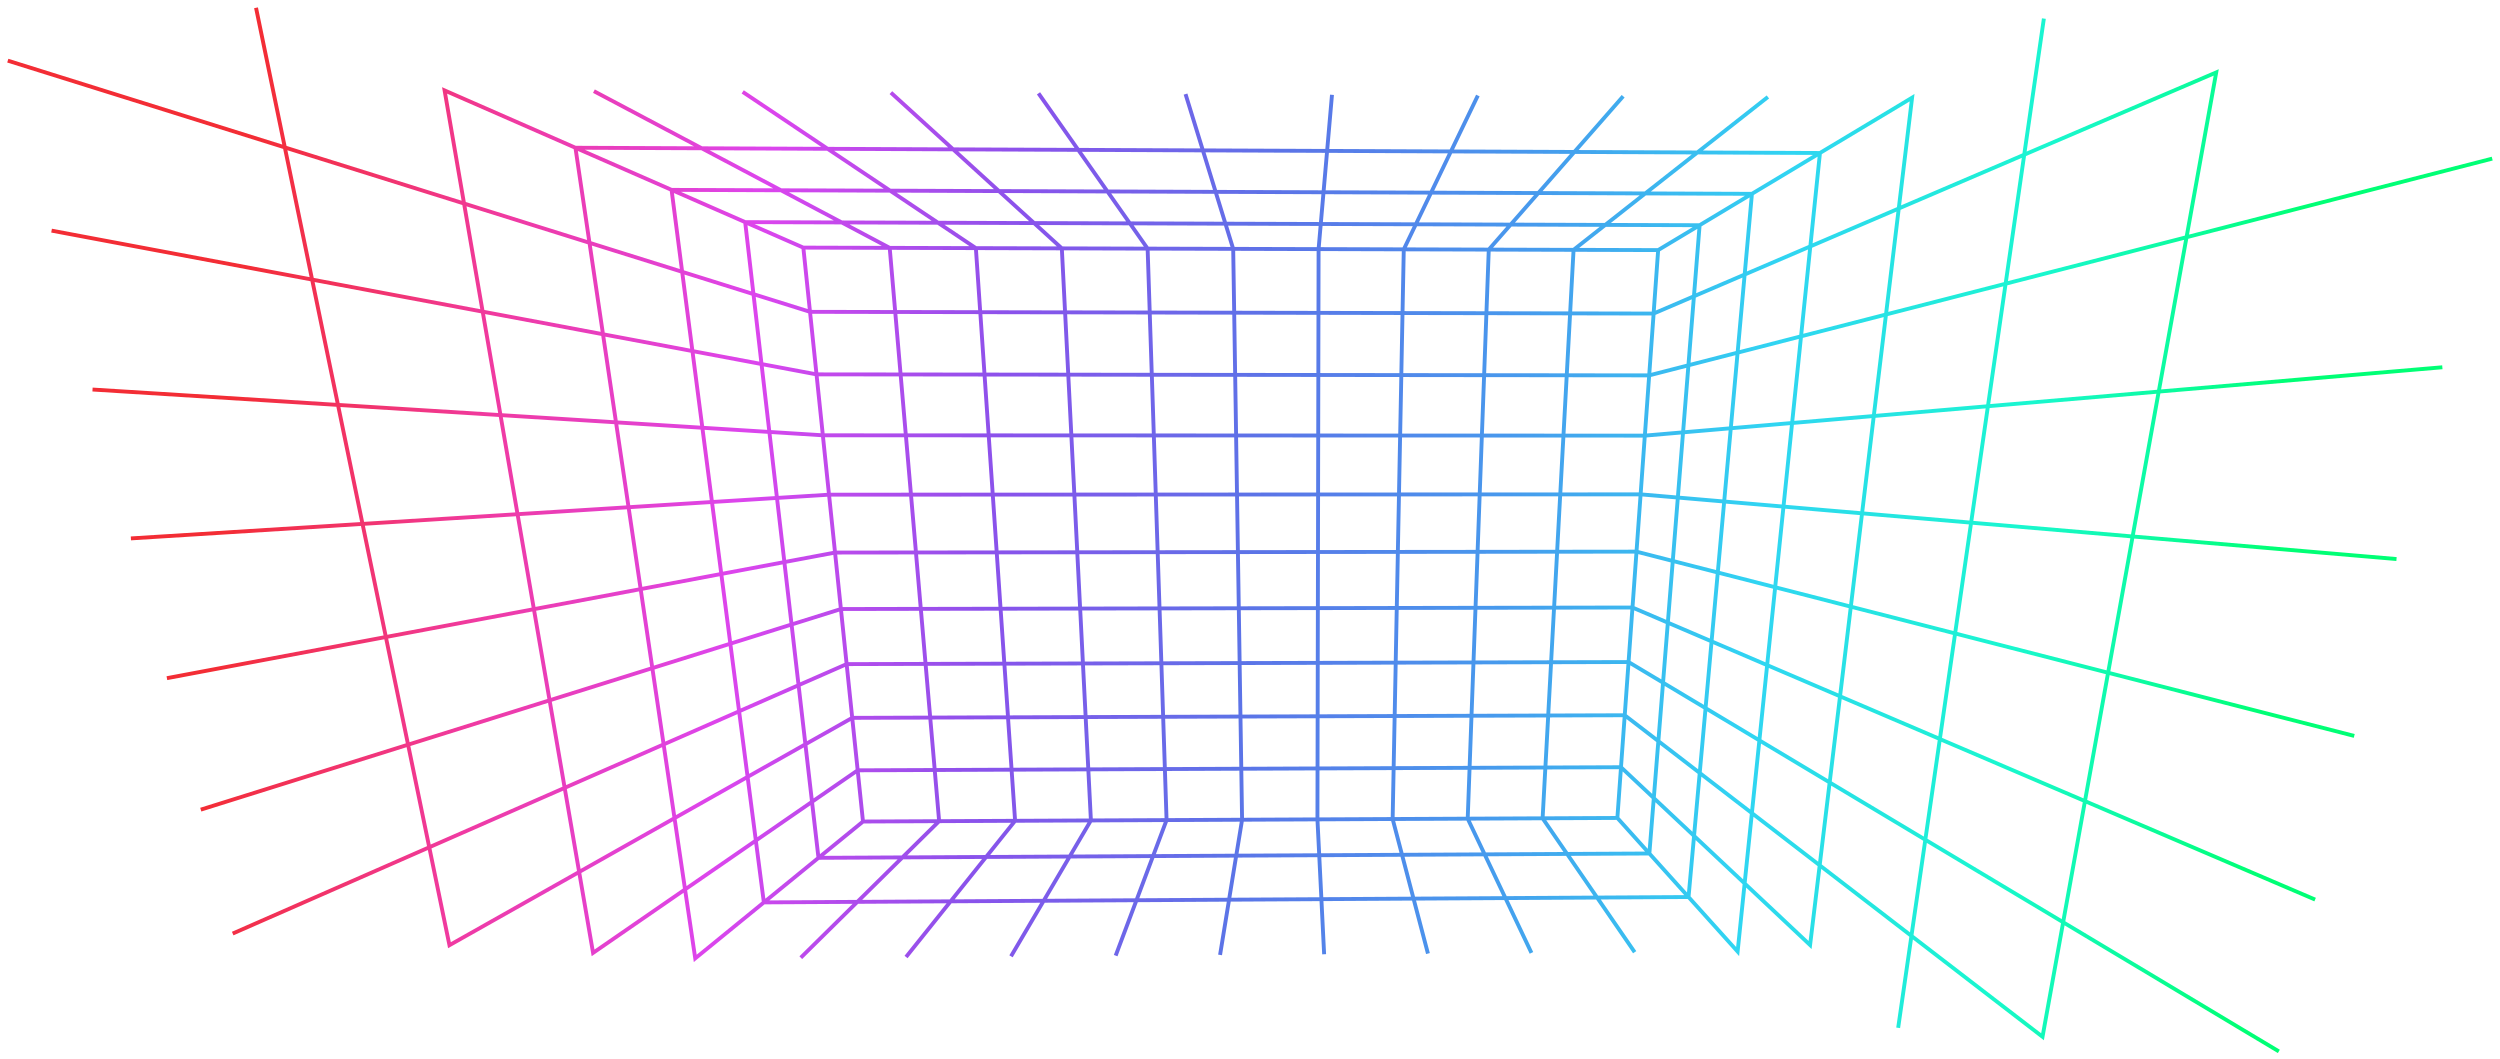 <?xml version="1.0" encoding="utf-8"?>
<svg xmlns="http://www.w3.org/2000/svg" fill="none" height="100%" overflow="visible" preserveAspectRatio="none" style="display: block;" viewBox="0 0 321 136" width="100%">
<path d="M87.59 34.901C90.593 35.841 93.742 36.826 96.745 37.766C96.392 34.714 96.03 31.574 95.68 28.522M87.59 34.901C83.662 33.67 79.618 32.405 75.689 31.174M87.59 34.901C87.14 31.42 86.679 27.861 86.229 24.381M87.59 34.901C88.025 38.265 88.474 41.71 88.909 45.076M95.68 28.522C98.119 29.591 100.71 30.727 103.148 31.795M95.68 28.522C92.571 27.159 89.337 25.744 86.229 24.381M95.68 28.522C99.769 28.534 103.987 28.548 108.076 28.562C105.522 27.209 102.836 25.785 100.282 24.432M114.237 31.826C110.588 31.815 106.795 31.804 103.148 31.793C103.431 34.508 103.723 37.322 104.005 40.038C101.648 39.3 99.102 38.503 96.745 37.765C97.087 40.727 97.439 43.78 97.779 46.74M114.237 31.826C117.876 31.837 121.66 31.847 125.301 31.858C123.742 30.814 122 29.645 120.441 28.601M114.237 31.826C114.471 34.537 114.713 37.348 114.947 40.06C118.538 40.068 122.274 40.076 125.866 40.082M114.237 31.826C112.239 30.766 110.074 29.619 108.076 28.561C112.155 28.573 116.363 28.587 120.441 28.601M201.602 40.237C201.75 37.55 201.901 34.766 202.046 32.079M201.602 40.237C201.459 42.851 201.312 45.569 201.169 48.184C197.684 48.181 194.046 48.176 190.561 48.172C190.658 45.555 190.757 42.834 190.855 40.215M201.602 40.237C198.07 40.229 194.388 40.223 190.855 40.215M212.911 32.112C205.685 32.091 198.384 32.071 191.158 32.049C192.039 31.044 193.089 29.844 193.972 28.839M218.231 28.917C216.517 29.947 214.623 31.081 212.908 32.112C212.716 34.795 212.516 37.577 212.322 40.261M211.755 48.198C211.943 45.586 212.138 42.871 212.326 40.261C208.802 40.253 205.126 40.246 201.605 40.239M211.755 48.198C208.278 48.195 204.646 48.19 201.169 48.186C201.031 50.731 200.886 53.385 200.747 55.931M211.755 48.198C213.337 47.791 215.214 47.309 216.794 46.902C216.567 49.739 216.333 52.676 216.105 55.514C218.067 55.346 220.275 55.157 222.234 54.989C221.954 58.095 221.667 61.288 221.385 64.395M237.646 77.895C237.187 81.709 236.72 85.594 236.261 89.406C240.503 91.221 244.837 93.075 249.08 94.889C249.729 90.392 250.387 85.833 251.036 81.334M237.646 77.895C242.075 79.033 246.608 80.197 251.036 81.334M237.646 77.895C234.457 77.077 231.124 76.22 227.933 75.401C223.584 74.286 219.132 73.142 214.785 72.025C214.37 77.216 213.95 82.461 213.534 87.653M237.646 77.895C238.124 73.922 238.611 69.882 239.088 65.908M251.036 81.334C251.718 76.612 252.409 71.831 253.091 67.108M251.036 81.334C257.561 83.01 264.156 84.703 270.679 86.379C269.691 91.856 268.696 97.384 267.709 102.861M233.682 19.643C237.598 17.293 241.594 14.894 245.512 12.543C244.943 17.265 244.369 22.047 243.8 26.769C249.145 24.477 254.565 22.154 259.912 19.863M262.433 2.385C261.593 8.195 260.749 14.053 259.909 19.863M259.912 19.863C268.111 16.348 276.361 12.813 284.563 9.298C283.294 16.339 282.019 23.419 280.751 30.46M259.912 19.863C259.117 25.369 258.314 30.926 257.52 36.431M199.936 70.841C199.806 73.198 199.672 75.667 199.544 78.023C202.847 78.017 206.308 78.011 209.612 78.004C209.78 75.65 209.958 73.184 210.127 70.83C206.782 70.834 203.282 70.838 199.936 70.842M148.644 70.9C148.724 73.269 148.807 75.749 148.884 78.119C145.538 78.127 142.036 78.133 138.689 78.139C138.568 75.768 138.442 73.285 138.321 70.914C141.711 70.909 145.254 70.906 148.644 70.901C148.564 68.471 148.48 65.93 148.4 63.5C151.826 63.5 155.407 63.497 158.831 63.495M148.646 70.901C152.03 70.897 155.567 70.894 158.948 70.889M158.948 70.89C158.985 73.257 159.024 75.736 159.061 78.102M158.948 70.89C158.911 68.463 158.87 65.924 158.833 63.497M158.948 70.89C162.323 70.887 165.853 70.882 169.228 70.878M159.061 78.101C155.72 78.107 152.225 78.113 148.887 78.121C148.962 80.43 149.045 82.856 149.12 85.163C149.194 87.413 149.274 89.785 149.348 92.037C149.421 94.231 149.497 96.552 149.571 98.746M159.061 78.101C162.392 78.094 165.879 78.088 169.213 78.082M159.061 78.101C159.097 80.407 159.134 82.831 159.171 85.137M136.758 40.105C140.332 40.113 144.053 40.121 147.627 40.127C147.538 37.425 147.445 34.623 147.354 31.921M136.34 31.891C147.313 31.922 158.333 31.955 169.306 31.986C169.669 27.804 170.037 23.56 170.401 19.377M136.34 31.891C135.208 30.859 133.907 29.673 132.775 28.642M136.34 31.891C132.708 31.88 128.933 31.869 125.301 31.86C125.487 34.568 125.677 37.376 125.863 40.085C129.446 40.093 133.176 40.1 136.756 40.107C136.617 37.401 136.477 34.596 136.338 31.891M157.346 28.721C157.656 29.723 158.035 30.954 158.342 31.955C158.383 34.654 158.426 37.453 158.47 40.15M157.346 28.721C156.946 27.422 156.489 25.935 156.088 24.636M157.346 28.721C161.383 28.733 165.55 28.747 169.585 28.76C173.611 28.772 177.767 28.786 181.794 28.799M158.47 40.15C154.904 40.142 151.19 40.136 147.625 40.128C147.711 42.759 147.802 45.491 147.889 48.122M158.47 40.15C162.026 40.156 165.732 40.164 169.288 40.172C172.836 40.18 176.536 40.187 180.084 40.194M158.47 40.15C158.511 42.778 158.552 45.507 158.593 48.134C162.1 48.139 165.764 48.144 169.271 48.147M101.637 80.184C101.334 77.547 101.018 74.809 100.712 72.172C102.801 71.779 105.128 71.343 107.217 70.949M101.637 80.184C101.931 82.747 102.239 85.417 102.535 87.979M101.637 80.184C99.072 80.988 96.34 81.844 93.775 82.649M107.219 70.949C107.466 73.329 107.726 75.82 107.973 78.199C111.341 78.192 114.865 78.186 118.233 78.178M107.219 70.949C110.631 70.945 114.198 70.942 117.61 70.937C117.4 68.499 117.179 65.95 116.969 63.512M107.219 70.949C106.966 68.508 106.7 65.957 106.447 63.517M109.425 92.172C108.942 87.533 108.455 82.837 107.973 78.2C105.931 78.84 103.678 79.546 101.637 80.186M109.425 92.172C112.709 92.161 116.151 92.148 119.437 92.138M109.425 92.172C109.654 94.375 109.897 96.703 110.126 98.908C113.371 98.894 116.774 98.882 120.019 98.868C119.828 96.666 119.629 94.339 119.439 92.139M21.43 87.078C30.783 85.319 40.191 83.55 49.547 81.791M49.544 81.793C50.49 86.382 51.449 91.029 52.397 95.618M52.397 95.617C43.542 98.392 34.634 101.185 25.779 103.96M52.397 95.617C58.428 93.726 64.537 91.813 70.567 89.922M52.397 95.617C53.3 99.988 54.214 104.421 55.116 108.791C60.889 106.257 66.73 103.694 72.503 101.16M32.874 1C34.104 6.961 35.344 12.967 36.574 18.928M36.574 18.926C24.729 15.217 12.845 11.497 1 7.788M16.806 69.131C26.703 68.511 36.654 67.888 46.548 67.268C47.544 72.091 48.551 76.969 49.547 81.793C55.857 80.607 62.244 79.406 68.554 78.219M11.88 50.016C22.367 50.673 32.907 51.334 43.395 51.991M43.397 51.991C44.444 57.066 45.503 62.194 46.548 67.27C53.155 66.856 59.846 66.437 66.453 66.023M6.622 29.613C17.756 31.706 28.939 33.807 40.074 35.898M40.076 35.898C41.18 41.246 42.293 46.644 43.397 51.99C50.326 52.425 57.333 52.863 64.264 53.298C63.506 48.891 62.736 44.42 61.976 40.013C67.093 40.975 72.31 41.956 77.425 42.916M59.584 26.132C51.934 23.737 44.224 21.323 36.572 18.928C37.736 24.569 38.91 30.259 40.074 35.9C47.349 37.268 54.698 38.648 61.974 40.015C61.179 35.407 60.376 30.739 59.584 26.132ZM59.584 26.132C58.755 21.31 57.915 16.431 57.084 11.609C66.786 15.86 76.527 20.129 86.229 24.381M59.584 26.132C64.924 27.804 70.349 29.503 75.689 31.174M29.878 119.869C38.275 116.183 46.72 112.477 55.116 108.793C55.976 112.962 56.85 117.193 57.709 121.363C63.24 118.241 68.831 115.085 74.362 111.963M74.362 111.963C73.747 108.387 73.117 104.737 72.503 101.161M74.362 111.963C78.416 109.674 82.553 107.34 86.608 105.051M74.362 111.963C74.953 115.399 75.559 118.915 76.15 122.351C80.064 119.65 84.047 116.903 87.958 114.202M70.567 89.922C74.931 88.554 79.397 87.154 83.761 85.786C84.239 89.025 84.731 92.346 85.209 95.584M70.567 89.922C71.208 93.643 71.862 97.438 72.503 101.16M70.567 89.922C69.901 86.044 69.219 82.097 68.552 78.219M72.503 101.16C76.706 99.314 81.003 97.429 85.209 95.582M105.092 110.146C104.819 107.786 104.535 105.312 104.262 102.951C101.896 104.585 99.416 106.295 97.05 107.929M105.092 110.146C102.788 112.025 100.381 113.989 98.078 115.868M105.092 110.146C108.633 110.128 112.326 110.109 115.867 110.09C119.4 110.072 123.086 110.053 126.619 110.034M110.124 98.908C108.219 100.223 106.17 101.638 104.262 102.953C103.983 100.527 103.691 97.991 103.412 95.567C105.362 94.465 107.475 93.273 109.425 92.173M110.124 98.906C110.347 101.057 110.585 103.334 110.808 105.483M120.584 105.438C117.38 105.453 114.014 105.469 110.811 105.484C108.945 107.006 106.96 108.626 105.094 110.148M120.584 105.438C120.398 103.29 120.201 101.015 120.017 98.868C123.253 98.854 126.649 98.84 129.888 98.827M120.584 105.438C123.781 105.422 127.141 105.407 130.338 105.391M120.584 105.438C117.101 108.873 113.566 112.362 110.085 115.799M102.537 87.979C102.825 90.47 103.124 93.073 103.412 95.566C100.983 96.936 98.42 98.383 95.991 99.753C96.34 102.446 96.701 105.237 97.05 107.929M102.535 87.979C104.531 87.103 106.711 86.145 108.706 85.271C112.033 85.261 115.514 85.252 118.841 85.244C118.642 82.929 118.432 80.497 118.233 78.18C121.593 78.172 125.11 78.166 128.472 78.16M102.535 87.979C100.041 89.075 97.396 90.235 94.9 91.331M93.775 82.649C94.145 85.511 94.528 88.469 94.9 91.331M93.775 82.649C90.482 83.681 87.053 84.756 83.761 85.788C83.265 82.433 82.757 78.997 82.261 75.642M93.775 82.649C93.391 79.695 92.998 76.649 92.615 73.695M86.608 105.051C87.053 108.072 87.514 111.181 87.96 114.202M86.608 105.051C86.147 101.924 85.672 98.711 85.209 95.584M86.608 105.051C89.699 103.306 92.9 101.5 95.991 99.755C95.632 96.98 95.26 94.106 94.9 91.331M87.96 114.202C88.391 117.122 88.837 120.135 89.268 123.055C92.177 120.682 95.169 118.242 98.078 115.869M87.96 114.202C90.961 112.132 94.05 110 97.05 107.93M97.05 107.929C97.388 110.541 97.74 113.256 98.078 115.868M98.078 115.868C102.033 115.844 106.128 115.821 110.083 115.798M85.209 95.584C88.4 94.184 91.71 92.731 94.9 91.331M82.261 75.642C77.728 76.494 73.085 77.367 68.552 78.219M82.261 75.642C85.664 75.002 89.214 74.335 92.615 73.695M92.615 73.695C92.221 70.645 91.814 67.507 91.417 64.459C94.136 64.288 97.043 64.106 99.76 63.936M68.552 78.219C67.857 74.175 67.15 70.065 66.453 66.022M66.453 66.022C65.725 61.801 64.989 57.519 64.262 53.298C69.171 53.606 74.187 53.92 79.096 54.227C79.629 57.836 80.174 61.52 80.707 65.128M66.453 66.022C71.167 65.727 75.992 65.424 80.707 65.128M92.617 73.695C95.255 73.2 98.076 72.668 100.715 72.172C100.401 69.459 100.078 66.648 99.764 63.935M158.833 63.497C158.794 61.006 158.753 58.404 158.714 55.913C155.244 55.912 151.618 55.909 148.148 55.909M158.833 63.497C162.251 63.497 165.825 63.494 169.243 63.492C172.655 63.492 176.22 63.489 179.629 63.487M169.228 70.878C169.224 73.241 169.217 75.719 169.213 78.082M169.228 70.878C169.239 65.91 169.247 60.886 169.258 55.918M169.228 70.878C176.033 70.87 182.915 70.862 189.721 70.855M137.947 63.504C141.38 63.504 144.969 63.501 148.402 63.5C148.319 61.007 148.233 58.401 148.151 55.909M137.947 63.504C134.507 63.506 130.911 63.509 127.47 63.509M137.947 63.504C137.819 61.009 137.687 58.401 137.561 55.906M137.947 63.504C138.07 65.938 138.2 68.482 138.323 70.914C134.927 70.917 131.375 70.921 127.978 70.926M148.151 55.909C144.672 55.907 141.04 55.904 137.561 55.904M148.151 55.909C148.066 53.348 147.978 50.681 147.893 48.12M137.165 48.108C144.282 48.117 151.478 48.125 158.595 48.134C158.634 50.692 158.677 53.357 158.716 55.913C162.18 55.913 165.797 55.916 169.258 55.918M169.258 55.918C169.262 53.363 169.269 50.702 169.273 48.147C176.343 48.156 183.491 48.164 190.561 48.173C190.465 50.722 190.368 53.377 190.273 55.926M169.258 55.918C172.713 55.918 176.324 55.921 179.778 55.923C179.828 53.371 179.88 50.712 179.93 48.161M116.969 63.512C116.755 61.01 116.53 58.398 116.313 55.896C112.813 55.895 109.154 55.892 105.654 55.892C105.386 53.32 105.109 50.642 104.84 48.069M116.969 63.512C120.417 63.512 124.021 63.509 127.47 63.508M106.444 63.517C106.185 61.012 105.912 58.397 105.652 55.892C103.442 55.753 100.998 55.599 98.786 55.461C99.108 58.254 99.442 61.142 99.762 63.935C101.907 63.8 104.299 63.651 106.444 63.517ZM106.444 63.517C109.901 63.517 113.512 63.514 116.967 63.512M127.47 63.509C127.636 65.944 127.812 68.491 127.978 70.926M127.47 63.509C127.299 61.01 127.119 58.4 126.948 55.901M127.978 70.926C128.141 73.3 128.312 75.787 128.474 78.16M127.976 70.926C124.571 70.931 121.012 70.934 117.607 70.939C117.813 73.316 118.027 75.804 118.231 78.18M126.948 55.901C126.773 53.335 126.589 50.663 126.413 48.096M126.948 55.901C130.433 55.901 134.074 55.904 137.561 55.906M137.561 55.906C137.431 53.342 137.295 50.672 137.165 48.109M128.474 78.16C131.827 78.152 135.336 78.146 138.691 78.139C138.808 80.45 138.931 82.877 139.048 85.19M128.474 78.16C128.632 80.474 128.799 82.904 128.957 85.216M104.84 48.069C104.565 45.427 104.28 42.683 104.005 40.04C107.603 40.046 111.347 40.054 114.947 40.062C115.174 42.702 115.41 45.443 115.638 48.081M104.84 48.069C108.39 48.074 112.09 48.078 115.64 48.081M115.638 48.081C115.858 50.652 116.09 53.326 116.311 55.896C119.805 55.896 123.454 55.899 126.946 55.901M115.638 48.081C119.179 48.086 122.872 48.091 126.413 48.094M126.413 48.094C126.234 45.459 126.045 42.72 125.866 40.083M126.413 48.094C129.946 48.099 133.63 48.103 137.165 48.106C137.031 45.472 136.892 42.737 136.758 40.103M132.775 28.642C136.832 28.654 141.02 28.668 145.077 28.682C144.155 27.369 143.12 25.897 142.198 24.586M132.775 28.642C128.706 28.628 124.508 28.615 120.441 28.601M132.775 28.642C131.316 27.313 129.725 25.863 128.266 24.535M149.787 105.299C149.716 103.158 149.64 100.889 149.571 98.748M149.787 105.299C152.965 105.284 156.305 105.268 159.483 105.253C159.45 103.115 159.413 100.847 159.381 98.708M149.787 105.299C149.231 106.782 148.607 108.44 148.051 109.922M149.787 105.299C143.33 105.331 136.793 105.362 130.338 105.391M149.571 98.746C152.787 98.734 156.166 98.72 159.381 98.706M149.571 98.746C146.348 98.76 142.962 98.774 139.739 98.787C136.509 98.799 133.117 98.813 129.888 98.827M159.381 98.708C159.346 96.515 159.312 94.195 159.277 92.004M159.381 98.708C162.591 98.695 165.964 98.681 169.172 98.667C172.375 98.655 175.739 98.641 178.943 98.627M159.275 92.004C152.675 92.026 145.997 92.049 139.397 92.071C136.126 92.082 132.697 92.094 129.426 92.105C129.578 94.304 129.736 96.628 129.888 98.827M159.275 92.004C159.24 89.755 159.203 87.385 159.169 85.137M159.275 92.004C162.524 91.993 165.933 91.982 169.182 91.971M139.048 85.19C145.731 85.173 152.489 85.154 159.171 85.137M139.048 85.19C139.388 91.894 139.732 98.641 140.072 105.344C139.193 106.839 138.226 108.483 137.347 109.978M139.048 85.19C135.739 85.198 132.269 85.207 128.957 85.216M159.171 85.137C162.461 85.128 165.909 85.118 169.2 85.111C169.195 87.358 169.191 89.724 169.187 91.97C172.429 91.959 175.832 91.948 179.075 91.937C179.118 89.693 179.166 87.328 179.209 85.084M169.213 78.082C169.208 80.386 169.204 82.808 169.198 85.111C172.481 85.101 175.923 85.092 179.207 85.084M169.213 78.082C172.538 78.076 176.018 78.07 179.343 78.062C179.3 80.363 179.252 82.783 179.207 85.084M129.888 98.827C130.035 100.973 130.191 103.247 130.338 105.391M130.338 105.391C129.132 106.895 127.825 108.53 126.619 110.034M148.051 109.922C146.458 114.162 144.843 118.461 143.252 122.701M148.051 109.922C144.534 109.941 140.864 109.96 137.347 109.978M126.619 110.034C130.145 110.016 133.821 109.997 137.347 109.978M126.619 110.034C125.13 111.896 123.549 113.868 122.06 115.73M137.347 109.978C136.256 111.832 135.096 113.806 134.007 115.66M128.957 85.216C125.636 85.225 122.162 85.235 118.843 85.243C119.038 87.501 119.244 89.878 119.439 92.136C122.716 92.125 126.154 92.114 129.431 92.102C129.277 89.845 129.113 87.471 128.959 85.215M198.425 98.547C198.31 100.68 198.187 102.937 198.07 105.069C199.085 106.547 200.2 108.168 201.215 109.644C197.738 109.663 194.106 109.682 190.63 109.7M198.425 98.549C201.607 98.537 204.953 98.523 208.135 98.51M208.137 98.509C207.984 100.639 207.821 102.894 207.67 105.024M207.67 105.024C209.001 106.504 210.445 108.109 211.778 109.59M207.67 105.024C201.293 105.054 194.831 105.085 188.454 105.116M211.778 109.59C211.965 107.254 212.162 104.804 212.348 102.468M211.778 109.59C213.424 111.417 215.164 113.352 216.809 115.178C212.941 115.2 208.936 115.223 205.068 115.246M211.778 109.59C208.308 109.608 204.685 109.627 201.217 109.644C202.475 111.473 203.81 113.417 205.068 115.246M188.695 98.588C191.883 98.576 195.236 98.561 198.427 98.549C198.546 96.366 198.671 94.055 198.791 91.872M188.695 98.588C188.775 96.403 188.861 94.089 188.941 91.904M188.695 98.588C188.614 100.721 188.532 102.982 188.452 105.116M188.695 98.588C185.497 98.6 182.14 98.614 178.943 98.627M198.788 91.87C202.011 91.859 205.395 91.849 208.616 91.838M208.616 91.838C208.46 94.019 208.293 96.329 208.135 98.509C209.493 99.784 210.988 101.192 212.346 102.468M208.616 91.838C208.776 89.602 208.947 87.243 209.107 85.005M208.616 91.838C209.999 92.902 211.549 94.096 212.932 95.16C212.74 97.559 212.54 100.07 212.348 102.47C214.034 104.055 215.831 105.745 217.517 107.329C217.283 109.91 217.043 112.597 216.809 115.179C218.885 117.485 221.034 119.874 223.11 122.178C223.407 119.296 223.714 116.318 224.011 113.436C226.79 116.05 229.639 118.727 232.416 121.341C232.823 117.955 233.241 114.489 233.648 111.103C237.553 114.109 241.523 117.164 245.428 120.169M188.941 91.904C192.171 91.894 195.561 91.883 198.788 91.872C198.91 89.632 199.039 87.272 199.161 85.033C202.423 85.023 205.845 85.016 209.107 85.006M188.941 91.904C189.024 89.662 189.112 87.3 189.195 85.058M188.941 91.904C185.705 91.915 182.309 91.926 179.073 91.937C179.029 94.125 178.984 96.44 178.943 98.628M209.107 85.005C209.272 82.71 209.445 80.299 209.609 78.004C211.032 78.614 212.726 79.338 214.149 79.947C215.95 80.718 217.965 81.58 219.766 82.351M209.107 85.005C210.512 85.847 212.127 86.814 213.532 87.654M189.195 85.058C192.465 85.048 195.892 85.041 199.161 85.031C199.286 82.734 199.418 80.321 199.542 78.025C196.23 78.031 192.764 78.037 189.452 78.043M189.195 85.058C185.917 85.067 182.484 85.075 179.207 85.084M189.195 85.058C189.279 82.758 189.37 80.341 189.454 78.043M169.185 91.97C169.176 96.361 169.167 100.815 169.159 105.206M169.159 105.208C165.987 105.223 162.652 105.239 159.483 105.254C159.242 106.734 158.972 108.39 158.731 109.868M169.159 105.208C175.562 105.177 182.049 105.146 188.452 105.116M169.159 105.208C169.232 106.684 169.314 108.337 169.388 109.812M178.943 98.627C178.902 100.762 178.856 103.024 178.815 105.161C179.2 106.634 179.633 108.283 180.021 109.755M188.452 105.116C189.151 106.589 189.931 108.227 190.63 109.7M190.63 109.7C187.145 109.719 183.506 109.737 180.021 109.756M190.63 109.7C191.498 111.528 192.429 113.487 193.297 115.315M169.388 109.812C172.88 109.793 176.529 109.775 180.021 109.756M169.388 109.812C169.479 111.643 169.578 113.622 169.669 115.453M179.486 70.865C179.441 73.227 179.391 75.701 179.345 78.062C182.664 78.056 186.138 78.049 189.457 78.043C189.543 75.684 189.636 73.212 189.723 70.855M189.721 70.855C189.809 68.435 189.905 65.904 189.993 63.484C193.39 63.483 196.94 63.48 200.336 63.48M189.721 70.855C193.074 70.85 196.583 70.847 199.933 70.842C200.065 68.424 200.204 65.897 200.334 63.48M200.336 63.48C200.47 61.001 200.613 58.411 200.747 55.931M200.336 63.48C203.724 63.48 207.267 63.477 210.655 63.475M239.088 65.91C243.718 66.306 248.461 66.712 253.089 67.108M239.088 65.91C235.778 65.626 232.312 65.329 229 65.046C226.531 64.835 223.855 64.606 221.385 64.395M239.088 65.91C239.585 61.767 240.092 57.559 240.592 53.416M253.091 67.108C254.565 56.891 256.046 46.649 257.52 36.431M253.091 67.108C259.979 67.697 266.942 68.294 273.83 68.883C272.782 74.699 271.726 80.562 270.679 86.377C281.199 89.078 291.764 91.791 302.285 94.493M240.592 53.416C237.148 53.712 233.55 54.019 230.106 54.314C229.039 64.668 227.968 75.049 226.901 85.403M240.592 53.416C241.112 49.092 241.64 44.705 242.161 40.382M240.592 53.415C245.441 53 250.4 52.574 255.249 52.159C262.535 51.534 269.895 50.904 277.181 50.28C278.37 43.687 279.564 37.053 280.751 30.46M257.52 36.431C252.431 37.74 247.25 39.072 242.161 40.38M257.52 36.431C265.243 34.446 273.027 32.444 280.751 30.458M242.161 40.382C238.568 41.305 234.847 42.262 231.254 43.185M242.161 40.382C242.705 35.864 243.257 31.288 243.8 26.771C240.051 28.377 236.196 30.031 232.446 31.638M231.254 43.185C228.596 43.869 225.766 44.596 223.108 45.28C223.407 41.964 223.714 38.567 224.013 35.251M231.254 43.185C231.648 39.359 232.05 35.462 232.444 31.636M320 20.368C306.928 23.73 293.821 27.099 280.751 30.46M210.655 63.476C210.482 65.891 210.3 68.416 210.127 70.831C211.579 71.204 213.328 71.653 214.783 72.026C214.997 69.346 215.22 66.566 215.435 63.885M210.655 63.475C212.144 63.602 213.947 63.756 215.435 63.884M210.655 63.475C210.832 60.998 211.019 58.411 211.196 55.934M215.435 63.885C215.655 61.128 215.883 58.272 216.103 55.514M215.435 63.885C217.333 64.048 219.489 64.232 221.385 64.395M221.385 64.395C221.115 67.403 220.835 70.502 220.563 73.51M226.901 85.403C226.572 88.594 226.234 91.872 225.905 95.064M226.901 85.403C224.578 84.408 222.089 83.344 219.766 82.351M200.747 55.931C204.181 55.931 207.765 55.934 211.198 55.935C211.38 53.393 211.571 50.742 211.755 48.2M211.198 55.934C212.731 55.803 214.573 55.645 216.105 55.513M231.254 43.184C230.875 46.869 230.487 50.627 230.106 54.313C227.552 54.532 224.79 54.768 222.234 54.987C222.522 51.78 222.818 48.487 223.108 45.278C221.08 45.8 218.82 46.38 216.792 46.902C217.028 43.979 217.268 40.963 217.502 38.04M224.013 35.251C221.902 36.155 219.612 37.137 217.502 38.041M224.013 35.251C226.777 34.065 229.682 32.822 232.446 31.636C232.856 27.661 233.273 23.618 233.682 19.644C230.806 21.371 227.823 23.161 224.948 24.887M212.324 40.261C213.978 39.552 215.85 38.75 217.502 38.041M217.502 38.041C217.742 35.03 217.991 31.93 218.231 28.918C220.424 27.602 222.753 26.203 224.946 24.887M224.948 24.887C224.639 28.315 224.323 31.823 224.015 35.251M224.948 24.887C220.422 24.872 215.781 24.855 211.255 24.837M247.212 107.821C246.051 115.862 244.885 123.934 243.724 131.974M247.212 107.821C243.144 105.385 238.997 102.902 234.929 100.467M247.212 107.821C247.831 103.533 248.458 99.18 249.078 94.891C255.266 97.539 261.52 100.213 267.709 102.861M247.212 107.821C253.093 111.343 259.026 114.897 264.908 118.416M234.927 100.465C234.505 103.985 234.072 107.582 233.648 111.102C230.775 108.891 227.816 106.612 224.942 104.401C224.634 107.382 224.318 110.452 224.011 113.434C221.876 111.428 219.651 109.333 217.517 107.327C217.755 104.668 218.004 101.907 218.244 99.247M267.709 102.861C266.778 108.03 265.838 113.249 264.908 118.416M267.709 102.861C277.547 107.069 287.424 111.296 297.262 115.506M225.905 95.062C228.877 96.843 231.957 98.686 234.929 100.465C235.371 96.802 235.819 93.067 236.261 89.404C233.182 88.088 229.979 86.716 226.901 85.4M218.995 90.925C217.231 89.869 215.298 88.711 213.534 87.656C213.337 90.121 213.131 92.695 212.934 95.16C214.657 96.487 216.523 97.921 218.246 99.248M218.995 90.925C218.749 93.667 218.493 96.507 218.244 99.248C220.439 100.939 222.747 102.714 224.942 104.403C225.26 101.32 225.587 98.147 225.905 95.064M218.995 90.925C221.253 92.277 223.647 93.712 225.905 95.064M219.766 82.351C219.511 85.176 219.249 88.1 218.993 90.925M219.766 82.351C220.028 79.436 220.301 76.427 220.563 73.512M245.43 120.169C251.026 124.475 256.665 128.815 262.26 133.121C263.139 128.239 264.029 123.3 264.91 118.416M264.908 118.416C274.127 123.937 283.383 129.479 292.604 135M169.388 109.811C165.888 109.829 162.232 109.848 158.731 109.866M180.021 109.756C180.499 111.584 181.019 113.557 181.497 115.385M148.049 109.922C151.558 109.904 155.223 109.885 158.729 109.866C158.431 111.702 158.108 113.686 157.809 115.521C161.716 115.5 165.76 115.476 169.667 115.453C169.782 117.773 169.903 120.206 170.018 122.526M156.656 122.613C157.034 120.287 157.433 117.848 157.812 115.521C153.896 115.545 149.841 115.568 145.923 115.59C141.997 115.613 137.933 115.636 134.007 115.66M181.497 115.383C177.601 115.406 173.566 115.43 169.669 115.451M181.497 115.383C185.385 115.361 189.409 115.338 193.297 115.315M181.497 115.383C182.103 117.698 182.74 120.124 183.348 122.438M196.639 122.351C195.541 120.04 194.394 117.625 193.297 115.315M193.297 115.315C197.174 115.293 201.189 115.27 205.068 115.246M205.068 115.246C206.655 117.554 208.306 119.956 209.893 122.264M122.06 115.73C118.114 115.753 114.029 115.776 110.083 115.799C107.687 118.163 105.217 120.603 102.821 122.966M122.06 115.73C125.998 115.706 130.071 115.683 134.007 115.66M122.06 115.73C120.175 118.084 118.222 120.523 116.337 122.878M129.814 122.789C131.193 120.446 132.628 118.003 134.007 115.66M147.354 31.922C146.642 30.907 145.789 29.694 145.077 28.68C149.123 28.693 153.3 28.707 157.348 28.721M142.198 24.584C146.791 24.601 151.497 24.618 156.088 24.636M142.198 24.584C140.975 22.844 139.665 20.982 138.444 19.243M142.198 24.584C137.592 24.567 132.873 24.55 128.266 24.533M156.088 24.636C155.556 22.909 154.98 21.037 154.448 19.31C159.729 19.332 165.117 19.355 170.399 19.377M156.088 24.636C160.667 24.653 165.362 24.67 169.94 24.687M138.444 19.243C133.126 19.222 127.706 19.198 122.385 19.177C117.049 19.153 111.611 19.13 106.273 19.108M138.444 19.243C136.765 16.853 135.024 14.375 133.344 11.986M138.444 19.243C143.746 19.265 149.149 19.288 154.45 19.31M152.222 12.081C152.954 14.456 153.718 16.937 154.45 19.312M120.441 28.601C118.439 27.259 116.298 25.824 114.293 24.482M128.266 24.535C123.647 24.517 118.913 24.5 114.293 24.483M128.266 24.535C123.655 20.334 119.002 16.093 114.391 11.893M114.293 24.483C109.661 24.466 104.914 24.449 100.282 24.432M114.293 24.483C111.655 22.715 108.91 20.877 106.271 19.108M100.282 24.432C95.636 24.415 90.876 24.398 86.229 24.381M100.282 24.432C96.924 22.653 93.465 20.819 90.106 19.04M106.271 19.108C100.916 19.085 95.461 19.061 90.106 19.04M106.271 19.108C102.661 16.689 98.972 14.218 95.364 11.798M90.106 19.04C84.733 19.016 79.259 18.995 73.886 18.971M90.106 19.04C85.516 16.608 80.85 14.136 76.26 11.704M75.689 31.174C76.265 35.066 76.849 39.027 77.425 42.918M75.689 31.174C75.092 27.13 74.483 23.016 73.886 18.973M202.046 32.081C203.345 31.058 204.819 29.9 206.116 28.878M206.116 28.878C202.111 28.865 197.974 28.851 193.97 28.839M206.116 28.878C207.782 27.566 209.588 26.148 211.252 24.836M206.118 28.878C210.112 28.89 214.24 28.904 218.233 28.917M193.97 28.839C189.957 28.826 185.809 28.812 181.794 28.8M193.97 28.839C195.108 27.54 196.383 26.087 197.522 24.786M197.522 24.786C202.061 24.803 206.715 24.82 211.255 24.836C213.447 23.111 215.748 21.301 217.941 19.577M197.522 24.786C192.97 24.771 188.303 24.754 183.751 24.737M197.522 24.786C199.031 23.064 200.637 21.232 202.146 19.511M217.939 19.577C223.151 19.599 228.468 19.621 233.68 19.644M217.939 19.577C212.709 19.556 207.376 19.532 202.146 19.511M217.939 19.577C220.933 17.223 224.007 14.805 226.998 12.451M202.146 19.511C196.899 19.489 191.548 19.466 186.298 19.444M202.146 19.511C204.211 17.155 206.349 14.715 208.415 12.359M190.855 40.215C190.954 37.526 191.058 34.738 191.158 32.048C183.898 32.028 176.566 32.006 169.306 31.984C169.295 37.355 169.284 42.775 169.273 48.145M190.855 40.215C187.316 40.208 183.625 40.201 180.084 40.194M180.084 40.194C180.136 37.501 180.19 34.71 180.244 32.017C180.726 31.018 181.313 29.798 181.794 28.799M180.084 40.194C180.032 42.815 179.98 45.539 179.928 48.159M181.794 28.799C182.419 27.503 183.127 26.031 183.751 24.735M183.751 24.735C179.185 24.719 174.505 24.702 169.94 24.685M183.751 24.735C184.577 23.018 185.471 21.159 186.298 19.442M170.401 19.377C175.666 19.399 181.034 19.422 186.3 19.444C187.435 17.087 188.621 14.623 189.757 12.266M170.401 19.377C170.607 17.013 170.821 14.536 171.027 12.173M313.597 47.158C301.473 48.198 289.303 49.241 277.179 50.279C276.064 56.465 274.943 62.696 273.828 68.883C285.106 69.848 296.433 70.817 307.711 71.782M179.629 63.487C179.581 65.91 179.532 68.443 179.484 70.865M179.629 63.487C179.677 61.002 179.729 58.406 179.776 55.921C186.74 55.924 193.781 55.927 200.745 55.929M179.629 63.487C183.032 63.487 186.591 63.484 189.993 63.483C190.084 61.001 190.182 58.407 190.273 55.924M90.184 54.923C92.991 55.099 95.978 55.287 98.786 55.463C98.455 52.588 98.113 49.618 97.779 46.743M90.184 54.923C86.536 54.695 82.746 54.457 79.096 54.229C78.542 50.482 77.979 46.663 77.425 42.918M90.184 54.923C89.761 51.668 89.331 48.33 88.909 45.076M88.909 45.076C94.188 46.068 99.561 47.078 104.838 48.069M88.909 45.076C85.125 44.364 81.209 43.63 77.425 42.918M80.707 65.128C81.222 68.606 81.746 72.163 82.261 75.641M80.707 65.128C84.226 64.908 87.898 64.678 91.42 64.457C91.013 61.309 90.593 58.07 90.184 54.922" id="Vector" stroke="url(#paint0_linear_0_1750)" stroke-width="0.5"/>
<defs>
<linearGradient gradientUnits="userSpaceOnUse" id="paint0_linear_0_1750" x1="1.2" x2="328.596" y1="1" y2="26.284">
<stop stop-color="#F32D35"/>
<stop offset="0.1" stop-color="#F32D35"/>
<stop offset="0.2" stop-color="#F03AA1"/>
<stop offset="0.3" stop-color="#DC45ED"/>
<stop offset="0.4" stop-color="#8A52EB"/>
<stop offset="0.5" stop-color="#5C73E7"/>
<stop offset="0.6" stop-color="#479AED"/>
<stop offset="0.7" stop-color="#30D5F2"/>
<stop offset="0.8" stop-color="#19F7CF"/>
<stop offset="0.9" stop-color="#00FF75"/>
<stop offset="1" stop-color="#00FF75"/>
</linearGradient>
</defs>
</svg>